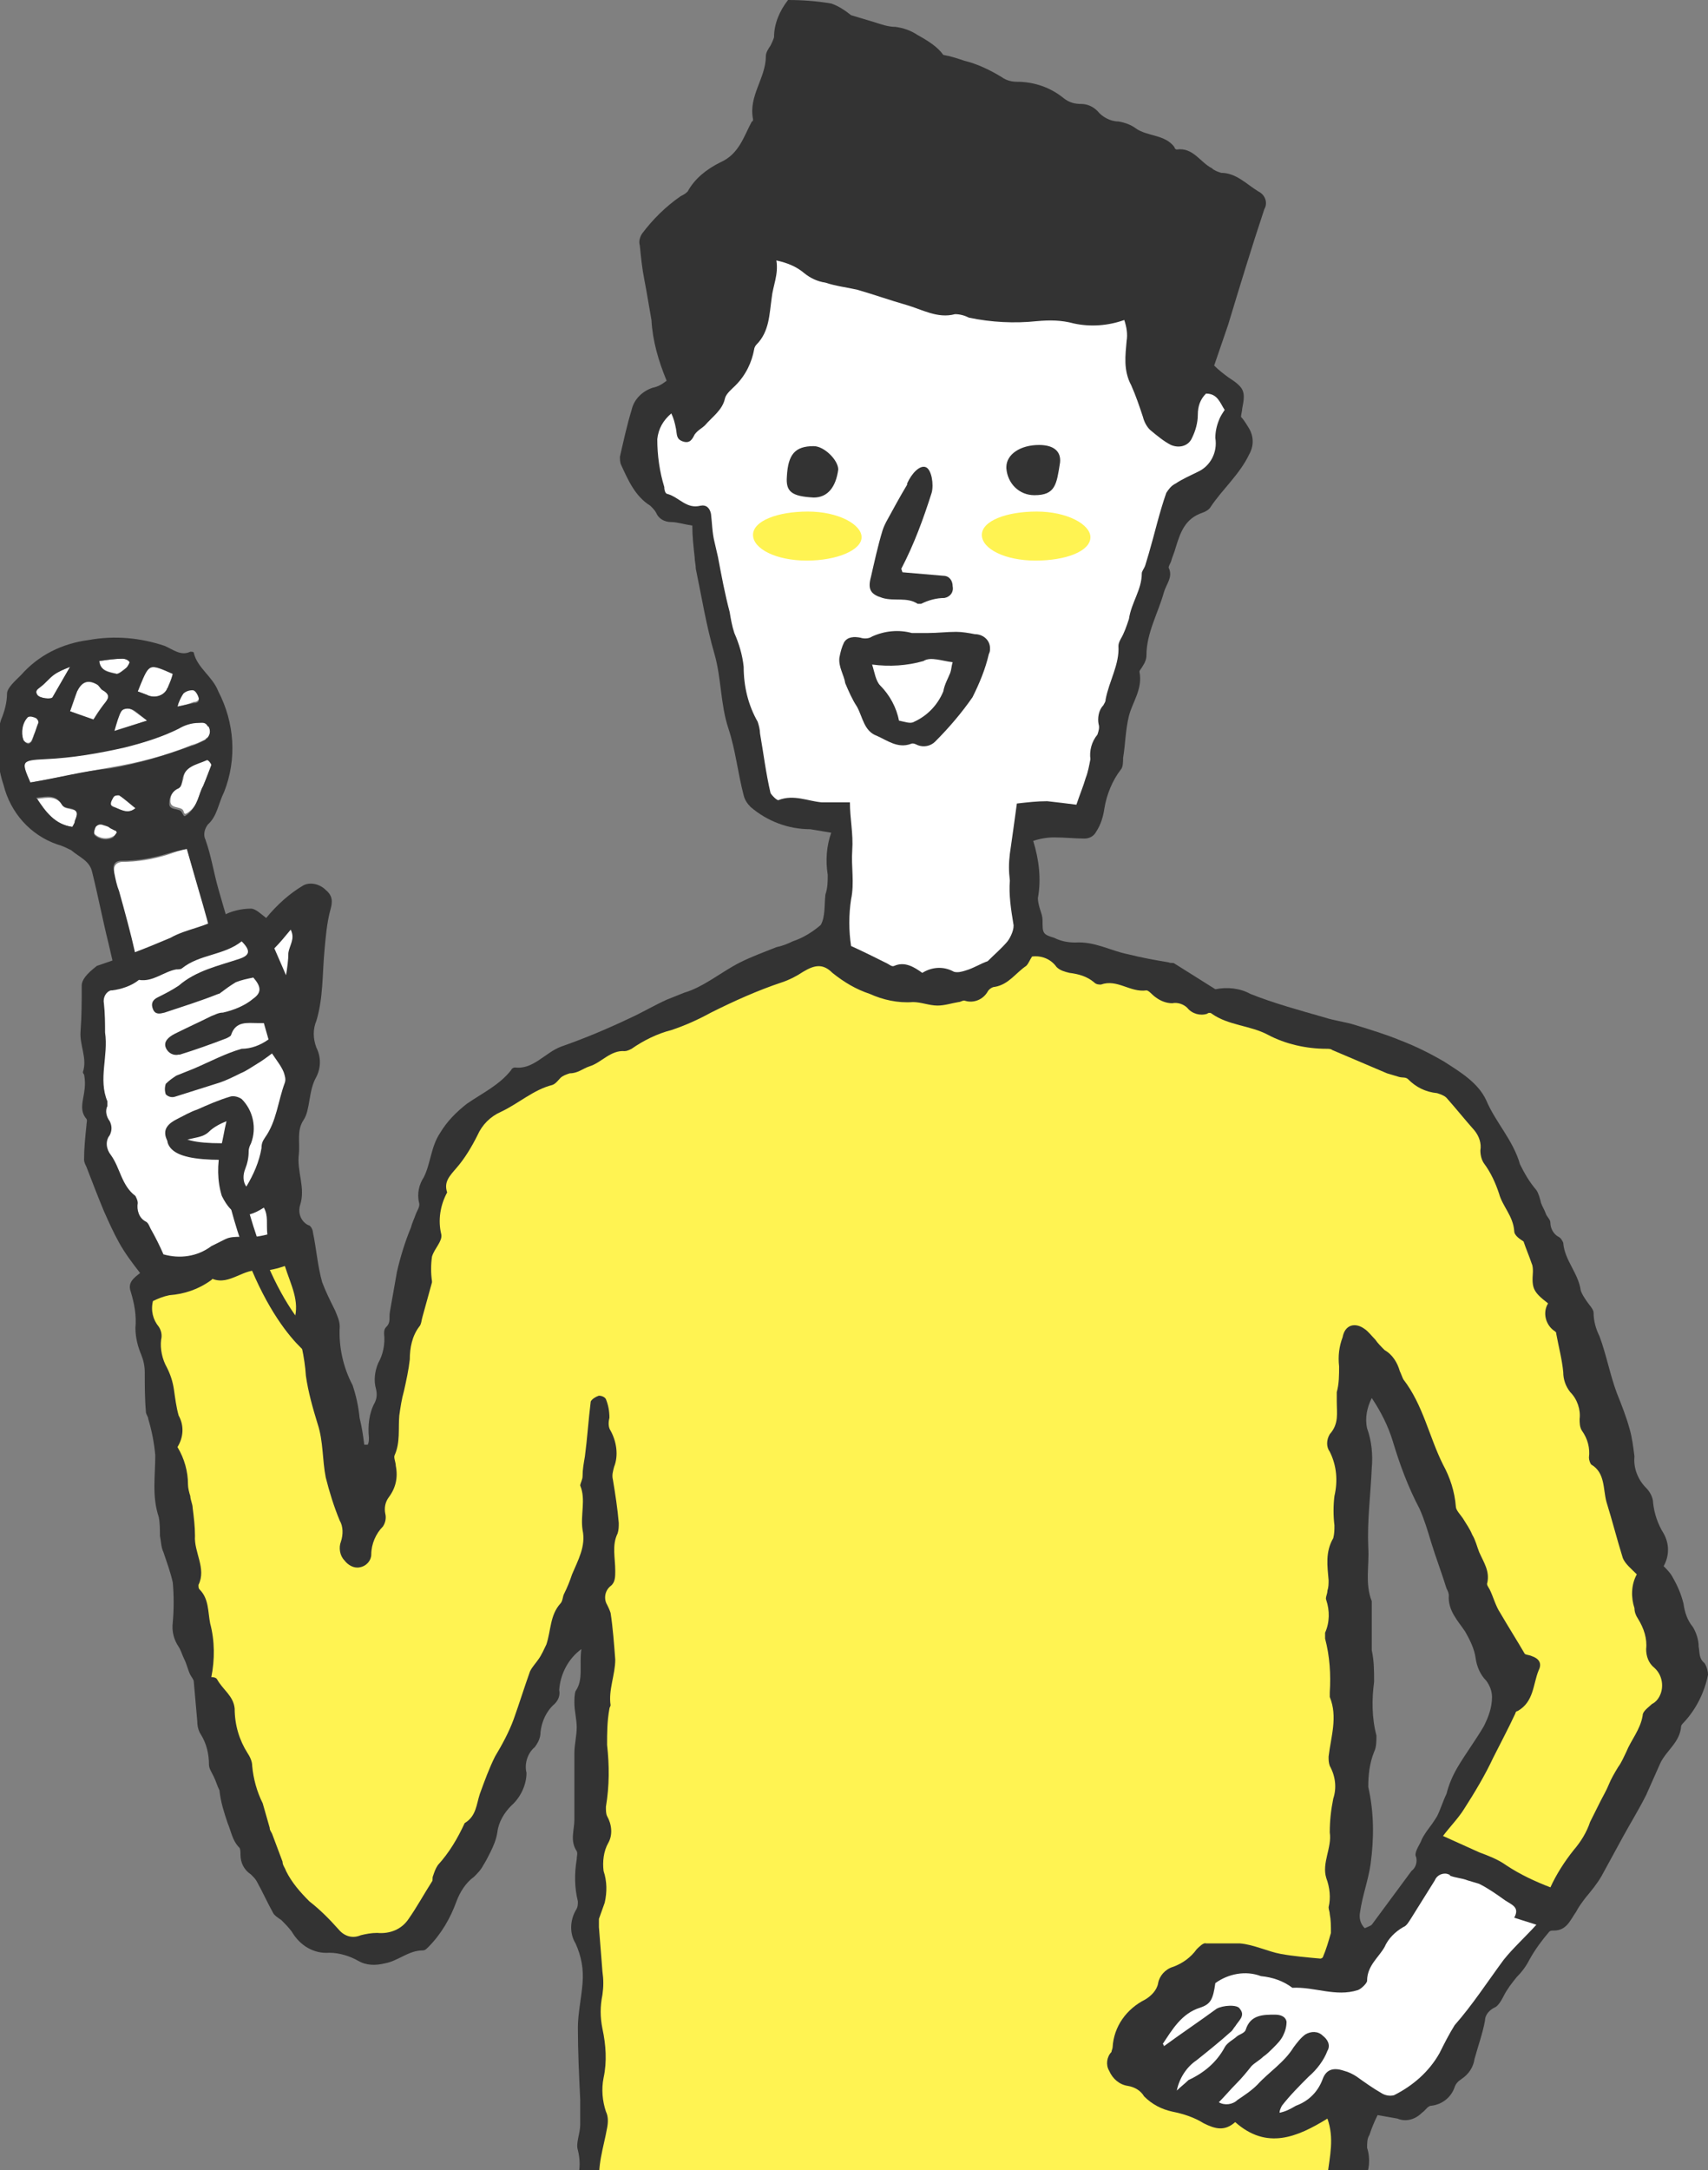 <svg version="1.1" id="圖層_1" xmlns="http://www.w3.org/2000/svg" xmlns:xlink="http://www.w3.org/1999/xlink" x="0" y="0" viewBox="0 0 146.3 185.8" xml:space="preserve"><rect x="0" y="0" width="146.3" height="185.8" fill="#808080" stroke="none"/><style>.st1{fill-rule:evenodd;clip-rule:evenodd;fill:#fff}.st4{fill:#333}.st5{fill:#fff352}.st6{fill:#fff}</style><g id="圖層_2_00000183937572928911373200000008563177867742791044_"><g id="情報"><defs><path id="SVGID_1_" d="M-4.4 0h150.7v186H-4.4z"/></defs><clipPath id="SVGID_00000080181573278244947660000015713571841530309009_"><use xlink:href="#SVGID_1_" overflow="visible"/></clipPath><g clip-path="url(#SVGID_00000080181573278244947660000015713571841530309009_)"><path class="st1" d="M2.6 67c-.8-1.9-.8-1.9 1.4-2.1 2.3-.1 4.6-.5 6.8-1 1.6-.3 3.1-.9 4.5-1.6.5-.3 1.1-.5 1.7-.5.4 0 .7-.1.9.3.2.4.1.9-.2 1.1 0 0-.1 0-.1.1-.4.2-.8.4-1.2.5-2.2.9-4.5 1.5-6.9 1.9-2.3.4-4.5.9-6.9 1.3zm14.8.3c-.4.7-.4 1.6-1.2 2.2-.4.3-.4.2-.5-.1-.2-.4-1.2-.1-1.1-.9 0-.5.3-.9.8-1.1.1 0 .2-.4.3-.7.1-1.2 1.2-1.4 2.1-1.7 0 0 .4.3.4.4-.3.6-.5 1.2-.8 1.9zM8 61.7l-2-.8c.2-.5.4-1.1.6-1.7.4-.8.9-1 1.7-.6.2.1.3.4.5.5.7.4.5.8.1 1.2-.4.5-.7.9-.9 1.4zm3.8-2.5l.2-.5c.7-1.9.7-1.9 2.8-1-.1.4-.3.8-.4 1.1-.2.7-.9 1-1.6.8-.1 0-.1 0-.2-.1l-.8-.3zM6.2 70.8c-1.5-.2-2.3-1.3-3-2.4.9-.1 1.6-.3 2.2.6.1.2.4.2.7.3.8.1.6.6.4 1.1-.1 0-.2.2-.3.4zM6 57.1l-1.5 2.6c-.1.2-1.1.1-1.3-.2s0-.5.2-.7.7-.7 1.1-1c.5-.3 1-.5 1.5-.7zm6.6 4.6l-2.9.9c.3-.7.4-1.2.6-1.7s.8-.3 1.2 0l1.1.8zm-4.1-5.1c.7-.1 1.4-.2 2-.2.2 0 .5.1.6.3.1.1-.1.4-.3.5s-.6.5-.8.5c-.6-.2-1.4-.2-1.5-1.1zM3 62.7c-.1.2-.2.5-.3.7s-.2.2-.3.2c-.2 0-.3-.1-.4-.3-.3-.7-.1-1.5.4-2 .1-.1.5 0 .7.1.1.1.2.2.2.4l-.3.9zm6.3 8.1c.1.1.3.2.5.2.1 0 .2.2.2.2 0 .2-.1.3-.3.4-.5.3-1.2.2-1.6-.2-.1-.1 0-.4.1-.7.1-.1.2-.2.4-.2.2.2.4.2.7.3zm2.3-1.6c-.7.6-1.3.1-2-.2-.4-.2-.1-.5 0-.8.1-.2.3-.2.5-.2l1.5 1.2zm3.6-8.7c.1-.4.3-.8.5-1.2.2-.2.5-.3.8-.3.2 0 .4.4.5.6.1.2 0 .5-.4.5-.5.2-.9.3-1.4.4z"/><defs><path id="SVGID_00000001640887361039052220000013440046924629882527_" d="M8.5 85.1S-2.6 72.5-2.6 71.9-.9 54.7-.9 54.7L15.7 52l7.8 9.9L21.2 81 8.5 85.1z"/></defs><clipPath id="SVGID_00000018947362902196623480000016513415117681524906_"><use xlink:href="#SVGID_00000001640887361039052220000013440046924629882527_" overflow="visible"/></clipPath><g clip-path="url(#SVGID_00000018947362902196623480000016513415117681524906_)"><path d="M19.2 67.8c-.5 1-.6 2.1-1.4 2.8-.3.4-.4.9-.2 1.3.5 1.4.7 2.8 1.1 4.2.5 1.8 1.1 3.6 1.5 5.4.5 1.8 1.1 3.5 1.8 5.2.8 1.8 1.4 3.6 1.7 5.5.1.4.3.8.5 1.2.5.7-.1 1.6.4 2.4.1.1-.2.5-.5.7-.8 1-1.9 1.6-3.1 1.7-.6 0-.7.3-.5 1 .7 2.5 1.8 5 3.2 7.2 1.6 2.4 3.6 4.4 6 6 1.1.7 2.2 1.3 3.3 1.9.5.3.8.9.9 1.5 0 .2-.2.5-.5.7-.3.3-.7.3-1 0-1.1-.8-2.2-1.5-3.4-2.1-1.1-.7-2.1-1.5-3.1-2.4-1.9-1.7-3.5-3.7-4.7-5.9-.7-1-1.2-2.2-1.5-3.3-.4-1.1-.7-2.2-.9-3.4 0-.3-.2-.6-.5-.7-1-.3-1.8-1-2.9-.9-.7.1-1.3-.3-1.5-1-.4-.8-.7-1.7-.8-2.5-.2-1.6-.6-3.1-1.3-4.5-1-2.9-1.8-5.9-2.5-9-.5-2-.9-4.1-1.4-6.1-.2-1-1.1-1.3-1.8-1.9-.4-.2-.8-.4-1.2-.5-2.3-.8-4-2.7-4.6-5.1-.5-1.5-.6-3-.4-4.6 0-.3.1-.7.2-1 .3-.7.5-1.5.5-2.2 0-.5.7-1.1 1.2-1.6 1.5-1.7 3.5-2.7 5.8-3 2.2-.4 4.4-.2 6.5.5.7.3 1.4.9 2.2.5.1 0 .3 0 .3.1.3 1.3 1.6 2 2.1 3.3 1.4 2.7 1.6 5.8.5 8.6zM16 72.7c-.5.1-1.1.2-1.7.4-1.3.4-2.6.6-3.9.6-.6 0-.8.4-.6 1s.2 1 .4 1.5c.6 1.8 1 3.6 1.4 5.4.5 2.4 1.2 4.9 2 7.2.5 1.2 1 2.5 1.3 3.7.2.9 1 1.7.6 2.7 0 .1.2.4.3.5.4.2 1 .3 1.4.6 1.2.6 2.6.7 3.9.2.5-.2 1-.6 1.3-1 .4-.4 0-.8-.1-1.2-.4-1.7-.9-3.4-1.5-5-1-2.3-1.7-4.7-2.3-7.2-.7-3.1-1.6-6.2-2.5-9.4zM2.6 67c2.4-.4 4.6-1 6.8-1.2 2.4-.4 4.7-1.1 6.9-1.9.4-.1.8-.3 1.2-.5.4-.2.6-.7.4-1.1 0 0 0-.1-.1-.1-.2-.4-.5-.3-.8-.3-.6 0-1.2.2-1.7.5-1.4.7-3 1.2-4.6 1.6-2.2.5-4.5.9-6.8 1-2.1.1-2.1.2-1.3 2zm14.8.3c.3-.7.5-1.3.7-1.8 0-.1-.3-.5-.4-.4-.9.4-1.9.5-2.1 1.7 0 .2-.1.6-.3.7-.5.2-.8.7-.8 1.2-.1.8.9.4 1.1.9.2.3.1.4.5.1.9-.8.9-1.7 1.3-2.4zM8 61.6c.3-.4.6-.9.9-1.3.4-.5.6-.8-.1-1.2-.2-.1-.3-.4-.5-.5-.8-.5-1.3-.2-1.7.6-.2.5-.4 1.1-.6 1.7l2 .7zm3.8-2.4l.8.3c.6.3 1.4.1 1.7-.5 0-.1.1-.1.1-.2.2-.4.3-.7.4-1.1-2-.9-2-.9-2.8 1l-.2.5zM6.2 70.8c.1-.2.2-.3.2-.5.2-.5.4-.9-.4-1.1-.2 0-.6-.1-.7-.3-.5-.9-1.3-.7-2.2-.6.8 1.2 1.6 2.3 3.1 2.5zM6 57.1c-.5.2-1 .4-1.4.7-.4.3-.7.7-1.1 1s-.5.4-.3.7 1.2.4 1.3.2L6 57.1zm6.6 4.6l-1-.8c-.4-.3-1-.3-1.2 0s-.4 1-.6 1.7l2.8-.9zm-4.1-5.1c.1.9.9 1 1.5 1.1.2 0 .6-.3.8-.5s.3-.5.3-.5c-.1-.2-.4-.3-.6-.3-.7 0-1.3.1-2 .2zM3 62.7c.1-.3.2-.6.3-.8 0-.2-.1-.3-.2-.4-.2-.1-.5-.2-.7-.1-.5.5-.6 1.3-.4 2 .1.1.2.2.4.3.1 0 .2-.1.3-.2s.2-.6.3-.8zm6.3 8.1c-.2-.1-.4-.2-.7-.2-.2 0-.3.1-.4.2-.1.2-.2.5-.1.7.4.4 1.1.5 1.6.2.1-.1.2-.3.3-.4 0-.1-.1-.2-.2-.2-.2-.1-.4-.2-.5-.3zm2.3-1.6c-.5-.4-.9-.8-1.4-1.1-.2 0-.4 0-.5.2-.1.2-.4.6 0 .8.5.1 1.2.7 1.9.1zm3.6-8.7c.5-.1.9-.2 1.4-.3.4 0 .5-.2.4-.5-.1-.3-.3-.6-.5-.6-.3 0-.6.1-.8.3-.2.3-.4.7-.5 1.1z" fill-rule="evenodd" clip-rule="evenodd" fill="#333"/><path class="st1" d="M16 72.7c.9 3.2 1.9 6.3 2.6 9.5.6 2.4 1.4 4.8 2.3 7.1.6 1.6 1.1 3.3 1.5 5 .1.4.5.8.1 1.2-.4.4-.8.8-1.4 1-1.3.5-2.7.4-3.9-.2-.4-.2-.9-.3-1.4-.6-.2-.1-.4-.4-.3-.5.4-1-.4-1.8-.6-2.7-.4-1.2-.8-2.5-1.3-3.6-.8-2.4-1.5-4.8-2-7.2-.4-1.8-.9-3.6-1.4-5.4-.2-.5-.3-1-.4-1.5s0-.9.6-1c1.3 0 2.6-.2 3.9-.6.6-.2 1.1-.4 1.7-.5z"/></g><path class="st4" d="M146 142.4c-.5-.4-.4-.9-.5-1.4 0-.6-.2-1.2-.5-1.7-.5-.6-.7-1.3-.8-2-.2-.8-.5-1.5-.9-2.2-.2-.4-.5-.7-.8-1 .5-.9.5-1.9 0-2.8-.5-.8-.8-1.7-.9-2.6 0-.5-.3-1-.6-1.3-.7-.7-1.1-1.7-1-2.7-.1-.8-.2-1.6-.4-2.3-.3-1.1-.7-2.1-1.1-3.1-.6-1.6-.9-3.3-1.5-4.9-.3-.6-.5-1.3-.5-2 0-.3-.4-.7-.6-1-.2-.3-.4-.6-.5-.9-.2-1.5-1.4-2.6-1.5-4.1-.1-.2-.2-.4-.4-.5-.4-.2-.7-.7-.7-1.2 0-.3-.3-.5-.4-.8s-.3-.6-.4-.9c-.1-.4-.2-.8-.4-1.1-.6-.7-1-1.4-1.4-2.2-.6-2.1-2.1-3.6-2.9-5.5-.7-1.5-2.2-2.4-3.6-3.3-1.2-.7-2.4-1.3-3.7-1.8-1.2-.5-2.5-.9-3.8-1.3-.9-.3-1.9-.4-2.8-.7-2.1-.6-4.3-1.2-6.3-2-.9-.5-2-.6-3-.4l-3.5-2.2c-.1-.1-.3 0-.5-.1-1.2-.2-2.3-.4-3.5-.7-1.5-.3-2.8-1.1-4.5-1-.6 0-1.2-.1-1.8-.4-1-.3-1-.4-1-1.5 0-.3-.1-.6-.2-.9-.1-.3-.2-.7-.2-1 .3-1.6.1-3.3-.4-4.9.6-.2 1.2-.3 1.8-.3.9 0 1.8.1 2.6.1.4 0 .8-.2 1-.6.4-.6.6-1.3.7-2 .2-1.2.7-2.4 1.4-3.3.2-.2.2-.7.2-1 .2-1.2.2-2.4.5-3.6s1.2-2.3.9-3.8c0-.1.2-.3.3-.5.2-.3.3-.6.3-.9 0-1.9 1-3.6 1.5-5.4.2-.7.8-1.3.4-2.1 0-.1.1-.3.2-.5.1-.4.3-.8.4-1.2.4-1.3.8-2.5 2.3-3 .3-.1.6-.3.7-.5 1-1.5 2.5-2.8 3.3-4.5.4-.7.4-1.5 0-2.2-.2-.3-.4-.7-.7-1 0-.2.1-.5.1-.7.3-1.5.2-1.8-1.2-2.7-.4-.3-.8-.6-1.2-1 .4-1.2.8-2.3 1.2-3.5 1-3.3 2-6.6 3.1-9.9.3-.5.1-1.2-.5-1.5-1-.6-1.9-1.6-3.2-1.6-.3-.1-.6-.2-.8-.4-1-.5-1.6-1.8-3-1.6-.1 0-.2-.1-.2-.2-.8-1.1-2.3-.9-3.3-1.6-.4-.3-.9-.5-1.5-.6-.7 0-1.4-.4-1.8-.9-.4-.4-.9-.6-1.4-.6-.5 0-1-.1-1.5-.5-1.1-.9-2.5-1.4-4-1.4-.4 0-.9-.1-1.3-.4-1-.6-2-1.1-3.2-1.4-.6-.2-1.2-.4-1.8-.5-.5-.7-1.3-1.2-2.2-1.7-.6-.4-1.2-.6-1.9-.7-.6 0-1.2-.2-1.8-.4-.7-.2-1.3-.4-2-.6-.5-.4-1.1-.8-1.7-1C70 .1 68.8 0 67.5 0c-.7.9-1.2 2-1.2 3.2-.1.3-.2.5-.3.7-.2.3-.4.6-.4.9 0 1.9-1.5 3.4-1.1 5.4 0 .1 0 .2-.1.2-.7 1.3-1.1 2.8-2.7 3.5-1.2.6-2.2 1.4-2.8 2.5-.2.2-.4.3-.6.4-1.3.9-2.4 2-3.3 3.2-.2.3-.3.7-.2 1 .1 1 .2 2 .4 3s.4 2.3.6 3.4c.1 1.8.6 3.5 1.3 5.2-.4.3-.7.5-1.2.6-.9.3-1.6 1-1.8 1.9-.4 1.3-.7 2.7-1 4 0 .2 0 .5.1.7.6 1.3 1.2 2.7 2.5 3.5.2.2.4.4.5.6.2.5.7.8 1.3.8.5 0 1.1.2 1.8.3 0 .9.1 1.8.2 2.7 0 .3.1.7.1 1 .5 2.4.9 4.9 1.6 7.3.6 2.1.5 4.3 1.2 6.4.6 1.8.8 3.8 1.3 5.7.1.4.3.7.6 1 1.4 1.2 3.2 1.9 5.1 1.9l1.8.3c-.4 1.1-.5 2.4-.3 3.6 0 .6 0 1.1-.2 1.7-.1.9 0 1.9-.4 2.6-.7.6-1.5 1.1-2.4 1.4-.4.2-.9.4-1.4.5-1 .4-2.1.8-3.1 1.3-1.6.8-3.1 2.1-4.8 2.6l-1.5.6c-1.1.5-2.1 1.1-3.2 1.6-1.9.9-3.8 1.7-5.8 2.4-1.4.5-2.4 2-4 1.8-.1 0-.3.1-.3.2-1 1.3-2.5 2-3.8 2.9-.9.7-1.7 1.5-2.3 2.5-.8 1.2-.8 2.6-1.4 3.8-.4.6-.6 1.4-.4 2.2.1.3-.2.7-.3 1s-.3.7-.4 1.1c-.5 1.2-.9 2.5-1.2 3.8-.2 1.1-.4 2.3-.6 3.4-.1.5.1.9-.3 1.3-.2.2-.2.4-.2.6.1.9-.1 1.8-.5 2.5-.3.7-.4 1.5-.2 2.2.1.4.1.8-.1 1.2-.5.9-.6 2-.5 3 0 .2 0 .4-.1.6h-.3c-.1-.8-.2-1.5-.4-2.3-.1-1-.3-1.9-.6-2.8-.8-1.5-1.2-3.3-1.1-5 0-.5-.2-.9-.4-1.4-.4-.8-.8-1.6-1.1-2.4-.4-1.4-.5-2.9-.8-4.3 0-.2-.2-.6-.4-.6-.6-.3-.9-1-.7-1.7.5-1.5-.3-2.9-.1-4.4.1-1-.2-2 .4-2.9s.4-2.5 1.1-3.7c.4-.8.4-1.7 0-2.5-.3-.8-.3-1.6 0-2.3.6-2 .5-4 .7-6.1.1-1.1.2-2.3.5-3.4.2-.7.2-1.2-.4-1.7-.5-.5-1.3-.7-1.9-.4-1.2.7-2.3 1.7-3.2 2.8-.4-.3-.9-.8-1.3-.8-.8 0-1.7.2-2.4.6-1.4 1-3.1 1.1-4.5 1.9-2.1.9-4.2 1.7-6.3 2.4-.9.7-1.3 1.2-1.3 1.7 0 1.3 0 2.6-.1 3.9-.1 1.2.6 2.3.2 3.5 0 .1.1.2.1.2.1.5.1 1 0 1.6-.1.7-.4 1.5.2 2.2.1.1 0 .4 0 .6-.1 1-.2 1.9-.2 2.9 0 .2.1.4.2.6.5 1.3 1 2.6 1.5 3.8.4.9.8 1.8 1.3 2.7.5.9 1.1 1.7 1.8 2.6-.5.4-1.1.8-.8 1.6.3 1 .5 2 .4 3.1 0 .8.2 1.6.5 2.3.2.5.3 1 .3 1.5 0 1.1 0 2.3.1 3.4 0 .2.2.4.2.6.3 1 .5 2 .6 3.1 0 1.8-.3 3.5.3 5.3.1.5.1 1.1.1 1.6.1.5.1 1 .3 1.4.3.9.6 1.7.8 2.6.1 1.1.1 2.3 0 3.4-.1.8.1 1.5.5 2.1.2.3.3.7.5 1.1.2.4.3.9.5 1.3.1.2.3.4.3.6.1 1.1.2 2.3.3 3.4 0 .4.1.8.3 1.1.5.8.7 1.7.7 2.6 0 .3.2.6.4 1s.3.8.5 1.2c.1 1 .4 1.9.7 2.8.3.7.4 1.5 1 2.1.1.1.1.4.1.6 0 .7.3 1.3.9 1.7.2.2.4.4.5.6.5.9.9 1.8 1.4 2.7.1.2.4.4.7.6.3.3.6.6.9 1 .7 1.2 1.9 1.9 3.2 1.8.9 0 1.8.3 2.5.7.7.4 1.5.4 2.3.2 1.1-.2 2-1.1 3.2-1.1.2 0 .3-.1.5-.3 1.1-1.1 1.9-2.5 2.4-3.9.3-.8.8-1.6 1.5-2.1.3-.3.6-.6.8-1 .2-.3.4-.7.6-1.1.3-.6.5-1.1.6-1.7.1-.9.6-1.7 1.2-2.3.8-.7 1.3-1.8 1.3-2.8-.2-.8.1-1.7.7-2.2.3-.4.5-.8.5-1.3.1-.9.5-1.8 1.2-2.4.3-.3.5-.7.4-1.2.1-1.4.8-2.7 1.9-3.5-.2 1.4.2 2.6-.5 3.6-.1.3-.1.7-.1 1 0 .7.2 1.4.2 2.1s-.2 1.5-.2 2.2v5.7c0 .9-.4 1.8.2 2.7.1.2 0 .4 0 .7-.2 1.2-.2 2.4.1 3.6 0 .3 0 .5-.2.8-.5.9-.5 2 0 2.8.5 1.1.7 2.2.6 3.4-.1 1.3-.4 2.6-.4 3.8 0 2.1.1 4.1.2 6.2v2.1c0 .8-.4 1.6-.2 2.2.2.8.2 1.6 0 2.3-.1.8-.1 1.5 0 2.3.1 1.1.7 1.5 1.8 1.4h.2c1.3.6 2.4 1 3.3 1.6 1.7 1 3.7 1.4 5.6 1 .3-.1.6 0 .9.1.7.5 1.5.7 2.3.5h1c2.1.4 4.2.9 6.3 1.3 1.9.3 3.8.4 5.6.5 1.7.2 3.3.4 5 .5 1.1 0 2.2.6 3.4.2.8-.2 1.6-.3 2.4-.2.5-.1 1.1 0 1.6.1.6.3 1.4.4 2.1.1.8-.2 1.5-.5 2.2.1.1.1.3.1.4.1.9-.1 1.8-.1 2.8-.3 1.4-.2 2.6-1.1 4.1-.6.2.1.3-.1.5-.1.8-.3 1.6-.6 2.3-1l3.3-1.5c.7-.3 1.5-.3 2-.7 1-.9 2.4-1.1 3.4-2 .9-.6 1.8-1.1 2.8-1.4 1.9-.6 2.9-2.6 2.3-4.5 0-.4 0-.8.2-1.1.2-.6.4-1.1.7-1.7.6.1 1.1.2 1.7.3.7.3 1.5.1 2.1-.5.3-.2.5-.6.8-.6.9-.1 1.7-.7 2-1.6.1-.3.3-.5.6-.7.6-.4 1-1 1.1-1.7.3-1.1.7-2.2.9-3.3 0-.5.4-.9.8-1.1.3-.1.6-.6.8-1 .3-.6.7-1.1 1.1-1.6.4-.4.8-.9 1.1-1.5.5-.9 1.1-1.7 1.7-2.4.1-.1.2-.1.4-.1 1.1 0 1.4-.9 1.9-1.6.2-.4.5-.8.8-1.2.5-.6 1-1.2 1.4-1.9l1.8-3.3c.6-1.1 1.4-2.4 2-3.6l1.2-2.7c.5-1.1 1.7-1.8 1.8-3.2 0-.1.2-.3.3-.4 1-1.1 1.7-2.5 2-4 0-.3-.1-.7-.3-1zm-18.9 5.4c-.7 1.2-1.6 2.4-2.3 3.6-.4.7-.7 1.4-.9 2.2-.3.6-.5 1.3-.8 1.9-.3.5-.6.9-.9 1.3-.2.3-.4.6-.5.9-.2.4-.6 1-.4 1.3.1.4 0 .9-.4 1.2-1.1 1.5-2.3 3.1-3.4 4.6-.1.1-.4.2-.6.3-.4-.4-.5-.9-.4-1.4.2-1.4.7-2.7.9-4.1.3-2.2.3-4.4-.2-6.6 0-1 .1-2 .5-3 .2-.4.2-.9.2-1.4-.4-1.5-.4-3.1-.2-4.6 0-.9 0-1.8-.2-2.7v-4.2c-.6-1.5-.2-3.1-.3-4.6-.1-2.3.2-4.5.3-6.8.1-1.1 0-2.3-.4-3.4-.2-.9 0-1.8.4-2.6.8 1.2 1.4 2.4 1.8 3.7.6 2 1.3 3.9 2.3 5.8.4.9.7 1.9 1 2.9.4 1.3.9 2.6 1.3 3.9.1.2.2.4.2.6-.1 1.3.8 2.2 1.4 3.1.4.7.8 1.5.9 2.3.1.7.4 1.4.9 1.9.3.4.5.9.5 1.4 0 .9-.3 1.7-.7 2.5z"/><path class="st5" d="M51.8 162.9c.2-.9.2-1.8-.1-2.7-.1-.8 0-1.7.4-2.4s.3-1.6-.1-2.3c-.1-.2-.1-.5-.1-.8.3-1.8.3-3.5.1-5.3 0-1 0-2 .2-3.1 0-.1.1-.2.1-.3-.2-1.3.4-2.6.4-3.9-.1-1.3-.2-2.7-.4-4-.1-.3-.2-.5-.3-.7-.3-.5-.2-1.2.3-1.6.4-.3.4-.8.4-1.3 0-1.1-.3-2.2.2-3.2.1-.3.1-.6.1-.9-.1-1.2-.3-2.5-.5-3.7-.1-.4 0-.7.1-1.1.4-1 .2-2.2-.3-3.1-.2-.3-.2-.7-.1-1.1 0-.6-.1-1.1-.3-1.6-.1-.2-.4-.3-.6-.3-.3.1-.6.3-.7.5-.2 1.6-.3 3.2-.5 4.7-.1.6-.2 1.1-.2 1.7 0 .3-.2.6-.2.8.5 1.2 0 2.5.2 3.8.3 1.4-.4 2.6-.9 3.8-.2.6-.4 1.1-.7 1.7-.1.2-.1.6-.3.8-.9 1-.8 2.3-1.2 3.5-.2.4-.4.9-.7 1.3-.2.3-.5.6-.7 1-.5 1.4-.9 2.7-1.4 4.1-.4 1.1-1 2.2-1.6 3.2-.5 1-.9 2.1-1.3 3.2-.3.9-.3 1.9-1.3 2.5-.6 1.3-1.3 2.5-2.3 3.6-.2.3-.3.6-.4.9-.1.2 0 .4-.1.5-.7 1.1-1.3 2.2-2 3.2-.6.9-1.6 1.3-2.7 1.2-.5 0-1 .1-1.4.2-.7.3-1.4.1-1.9-.5-.8-.9-1.6-1.7-2.5-2.4-.8-.8-1.5-1.6-2-2.6-.1-.3-.3-.5-.3-.8l-.9-2.4c-.1-.2-.2-.3-.2-.5l-.6-2.1c-.5-1-.8-2.1-.9-3.2 0-.4-.2-.8-.4-1.1-.7-1.1-1.1-2.4-1.1-3.8-.1-1.1-1-1.6-1.5-2.5-.1-.2-.4-.2-.5-.2.3-1.5.3-3.1-.1-4.6-.2-1-.1-2.1-.9-2.9-.1-.1-.1-.2-.1-.4.7-1.4-.4-2.8-.3-4.2 0-.8-.1-1.6-.2-2.4 0-.3-.2-.7-.2-1-.1-.3-.2-.7-.2-1 0-1.1-.3-2.2-.9-3.2.5-.8.6-1.8.1-2.7-.2-.7-.3-1.5-.4-2.2-.1-.7-.3-1.3-.6-1.9-.4-.7-.6-1.6-.5-2.4.1-.4 0-.8-.2-1.1-.5-.6-.7-1.4-.5-2.2.4-.2.9-.4 1.4-.5 1.3-.1 2.5-.5 3.6-1.3l.1-.1c1.5.6 2.7-1 4.2-.7.7 0 1.4-.2 2-.4.5 1.6 1.3 3 .8 4.6.5 1.5.9 3.2 1 4.8.2 1.4.6 2.8 1 4.1.5 1.5.4 3.1.7 4.6.3 1.2.7 2.5 1.2 3.7.3.5.3 1.2.1 1.8-.2.5-.1 1.2.3 1.6.3.4.8.7 1.3.6.6-.1 1-.6 1-1.1 0-.9.4-1.8 1-2.4.2-.3.3-.7.2-1.1-.1-.5 0-1 .3-1.4.6-.8.8-1.7.6-2.7 0-.3-.2-.7-.1-.9.5-1.1.3-2.3.4-3.4.1-.7.2-1.4.4-2.1.2-.9.4-1.8.5-2.7 0-1 .2-2 .8-2.8.2-.2.2-.6.3-.9l.8-2.9v-.1c-.1-.7-.1-1.4 0-2.1.2-.7.9-1.3.8-1.9-.3-1.2-.1-2.5.5-3.6-.3-.9.2-1.4.8-2.1.7-.8 1.3-1.8 1.8-2.8.4-.9 1.1-1.6 2-2 1.5-.7 2.8-1.9 4.4-2.3.3-.1.5-.4.7-.6.2-.2.5-.3.8-.4.7 0 1.1-.4 1.7-.6 1-.3 1.8-1.4 3-1.3.2 0 .4-.1.6-.2 1-.7 2.2-1.3 3.4-1.6 1.2-.4 2.3-.9 3.4-1.5 2-1 4-1.9 6.1-2.6.6-.2 1.2-.5 1.8-.9 1-.6 1.7-.7 2.5.1 1 .8 2 1.4 3.2 1.8 1.1.5 2.4.8 3.7.7.7 0 1.4.3 2.1.3.6 0 1.2-.2 1.8-.3.2 0 .4-.2.6-.1.7.2 1.5-.1 1.9-.8.1-.2.4-.4.6-.4 1.2-.2 1.8-1.2 2.7-1.8.2-.2.3-.5.5-.8.8-.1 1.6.2 2.1.9.3.3.7.4 1.1.5.8.1 1.5.3 2.1.8.2.2.4.2.6.2 1.4-.5 2.5.7 3.9.5.2 0 .5.4.8.6.4.3.9.5 1.4.5.5-.1 1 .1 1.3.4.4.5 1.1.7 1.7.5.1-.1.3-.1.4 0 1.4 1 3.3 1 4.8 1.8s3.3 1.2 5 1.2c.2 0 .4 0 .5.1l4.7 2c.3.1.7.2 1 .3s.6 0 .8.2c.7.7 1.5 1.1 2.5 1.2.3.1.6.2.8.4.8.9 1.6 1.9 2.4 2.8.4.5.6 1.1.5 1.7 0 .4.1.8.3 1.1.6.8 1 1.7 1.3 2.6.3 1.1 1.2 1.9 1.3 3.2 0 .4.5.7.8.9.2.6.5 1.3.7 1.9.1.2.1.5.1.7-.1 1.4 0 1.7 1.3 2.7-.5.8-.2 1.9.6 2.4.1.1.1.1.1.2.2 1.1.5 2.2.6 3.3 0 .6.2 1.2.6 1.7.6.6.9 1.5.8 2.3 0 .3 0 .7.2 1 .5.7.7 1.5.6 2.3 0 .2.1.5.2.6 1.2.7 1 2.1 1.3 3.2.5 1.6.9 3.2 1.4 4.8.2.5.7.9 1.2 1.4-.5.9-.5 2-.2 2.9 0 .3.1.6.3.9.5.8.8 1.7.7 2.6 0 .6.2 1.2.7 1.6.8.7.9 2 .2 2.8-.1.1-.2.2-.4.3-.3.3-.8.6-.8 1-.2 1.2-1 2.1-1.4 3.1-.2.4-.4.9-.7 1.3-.3.5-.6 1-.8 1.5s-.5 1-.7 1.4l-.9 1.8c-.3.9-.8 1.7-1.4 2.4-.8 1-1.5 2.1-2 3.2-1.3-.5-2.6-1.1-3.8-1.9-.7-.5-1.5-.8-2.3-1.1l-3.1-1.4c.6-.8 1.3-1.5 1.8-2.3.9-1.4 1.8-2.9 2.5-4.4.6-1.2 1.3-2.5 1.9-3.8 0-.1.1-.2.2-.2 1.4-.8 1.3-2.3 1.8-3.5.3-.6 0-1-.6-1.2-.2-.1-.5-.1-.6-.2-.7-1.2-1.4-2.3-2.1-3.5-.4-.6-.6-1.4-.9-2-.1-.2-.3-.4-.2-.6.2-1-.3-1.7-.7-2.6-.2-.5-.3-1-.6-1.5-.2-.5-.5-.9-.8-1.4-.2-.3-.6-.7-.6-1-.1-1.3-.5-2.5-1.1-3.6-1.2-2.4-1.7-5.1-3.4-7.3-.1-.2-.2-.5-.3-.7-.2-.7-.6-1.4-1.3-1.8-.3-.3-.6-.6-.8-.9-.3-.3-.6-.7-.9-.9-.8-.6-1.7-.4-1.9.7-.3.8-.4 1.6-.3 2.5 0 .7 0 1.5-.2 2.2v.8c0 1 .2 1.9-.6 2.8-.3.5-.3 1.1 0 1.5.6 1.2.7 2.5.4 3.8-.1.8-.1 1.7 0 2.5 0 .4 0 .7-.1 1.1-.7 1.2-.5 2.4-.4 3.6 0 .3 0 .6-.1.9 0 .3-.2.6-.1.8.3.9.3 1.9-.1 2.8v.5c.4 1.5.5 3.1.4 4.6v.4c.7 1.7.1 3.4-.1 5.1 0 .3 0 .5.1.8.5.9.6 1.9.3 2.8-.2 1-.3 1.9-.3 2.9.2 1.3-.7 2.6-.3 3.9.3.8.4 1.7.2 2.5 0 .2.1.4.1.6.1.5.1 1 .1 1.6-.2.7-.4 1.4-.7 2.1 0 0-.1.1-.2.1-1.1-.1-2.3-.2-3.4-.4s-2.3-.8-3.5-.9h-2.9c-.2-.1-.6.3-.8.5-.5.7-1.2 1.2-2 1.5-.7.2-1.2.8-1.3 1.4-.1.6-.6 1.1-1.1 1.4-1.6.8-2.7 2.3-2.8 4.1 0 .1-.1.3-.1.4-.4.4-.5 1.1-.2 1.6.3.7.9 1.2 1.6 1.3.6.1 1.1.4 1.4.9.7.7 1.5 1.1 2.4 1.3 1 .2 1.9.5 2.7 1 1 .5 1.8.7 2.7-.1 2.7 2.4 5.3 1.3 7.9-.3.6 1.7.2 3.2 0 4.9-1 .2-1.9.5-2.9.9-.8.4-1.5.9-2.2 1.5-.3.3-.7.5-1.2.5-.9 0-1.8.4-2.4 1-.3.2-.6.4-.9.5-.7.2-1.4.4-2 .5-1.2.4-2.4.8-3.5 1.5-1.1.4-2.2.6-3.3.5-1.2-.1-2.5.1-3.7.5-.4.1-.9.1-1.3.1-.9-.1-1.8-.2-2.6-.2-.3 0-.6.2-.9.4-.8-.6-1.8-.9-2.8-.8-1.6 0-3.3-.2-4.9-.3-.9-.1-1.8 0-2.6-.1-.8-.2-1.6-.3-2.5-.3-1.5 0-3-.2-4.4-.5-1.1-.1-2.3-.3-3.4-.6-.8-.4-1.7-.3-2.3.4-.7-.3-1.3-.6-1.9-.9-.3-.1-.6-.2-.9-.1-.6.2-1.3.2-1.8-.1-1-.5-2.2-.4-3.2-.9-1-.3-2-.6-3-.6-1.7-.4-1.5-.3-1.7-1.9-.3-1.8.3-3.4.6-5.1.1-.5.1-1-.1-1.4-.3-.9-.4-1.9-.2-2.9.3-1.4.2-2.8-.1-4.2-.2-1-.2-1.9 0-2.9.1-.7.1-1.3 0-2-.1-1.3-.2-2.6-.3-3.8v-.7l.5-1.4z"/><path class="st6" d="M72.8 68.7h-2.4c-1.2-.1-2.4-.7-3.7-.2-.1.1-.6-.4-.7-.6-.4-1.7-.6-3.4-.9-5.1 0-.3-.1-.7-.2-1-.8-1.4-1.2-3-1.2-4.7-.1-1-.4-2-.8-2.9-.2-.6-.3-1.2-.4-1.8-.4-1.5-.7-3.1-1-4.7-.1-.4-.2-.9-.3-1.3-.2-.8-.2-1.6-.3-2.4-.1-.5-.4-.8-.9-.7-1.2.3-1.8-.7-2.8-1-.2 0-.3-.3-.3-.6-.4-1.3-.6-2.7-.6-4.1.1-.9.5-1.6 1.2-2.2.2.4.3.8.4 1.3.1.5 0 .9.6 1.1s.8-.2 1-.6c.3-.4.6-.5.9-.8.6-.7 1.5-1.3 1.7-2.3.1-.4.6-.8.9-1.1.9-.9 1.4-2 1.6-3.1 0-.1.1-.3.2-.4 1.1-1.1 1.1-2.6 1.3-4 .1-1 .6-2 .4-3.2.9.2 1.7.5 2.4 1.1.5.4 1.1.7 1.8.8.9.3 1.8.4 2.7.6 1.4.4 2.8.9 4.2 1.3s2.7 1.2 4.2.8c.4 0 .8.1 1.2.3 1.9.4 3.9.5 5.8.3 1.1-.1 2.1-.1 3.2.2 1.4.3 2.9.2 4.3-.3.2.6.3 1.2.2 1.8-.1 1.2-.3 2.5.4 3.8.4.9.7 1.8 1 2.7.1.4.3.8.6 1.1.6.5 1.2 1 1.8 1.3.7.3 1.5.1 1.8-.6.3-.6.5-1.3.5-2s.2-1.3.7-1.8c1 0 1.2.8 1.6 1.4-.2.3-.4.6-.5.9-.2.5-.3 1-.3 1.5.2 1.2-.4 2.4-1.5 2.9-.6.3-1.3.6-1.9 1-.4.2-.6.5-.8.8-.6 1.7-1 3.5-1.5 5.2-.1.3-.2.7-.3 1s-.3.5-.3.7c0 1.4-.9 2.5-1.1 3.9-.2.6-.4 1.2-.7 1.7-.1.2-.2.4-.2.6.1 1.6-.8 3-1.1 4.6 0 .2-.1.3-.2.5-.4.4-.5 1.1-.4 1.6.1.3 0 .6-.1.9-.5.6-.7 1.4-.6 2.1-.1.5-.2 1.1-.4 1.6-.2.7-.5 1.4-.8 2.3-.8-.1-1.6-.2-2.5-.3-.9 0-1.7.1-2.6.2-.2 1.5-.4 2.9-.6 4.3-.1.8-.1 1.5 0 2.3-.1 1.2.1 2.5.3 3.7.1.4-.2 1.1-.5 1.5-.5.6-1.1 1.1-1.7 1.7-.6.2-1.2.6-1.9.8-.3.1-.7.2-1 .1-.9-.5-1.9-.4-2.7.1-.7-.5-1.5-1-2.4-.6-.2.1-.4-.1-.6-.2-1-.5-2-1-3.1-1.5-.2-1.3-.2-2.7 0-4 .3-1.4 0-2.8.1-4.2s-.2-2.7-.2-4.1z"/><path class="st4" d="M90.3 25.9c-.4-.3-.7-.5-1.1-.7-.3-.2-.8-.4-1.1-.3-.7.1-1.4.1-2.1-.1-1-.1-2.1-.2-3.2-.3-1.4 0-2.8-.2-4.2-.6-2.4-.8-4.9-1.4-7.4-2-.3-.1-.6-.2-.8-.4-.2-.1-.5-.4-.7-.4-.8 0-1.5-.2-2.1-.7-1-.6-2.3-.3-2.9.7-.2.4-.3.8-.3 1.2v1.1c-.1 1-.4 2-.9 2.9-.6 1.4-1.4 2.7-2.3 4-.3.5-.6.9-.8 1.4-.2.5-.3.8-.5 1.2-.1.2-.2.4-.5.9-.2-.7-.3-1-.3-1.4-.1-1-.2-2.1-.4-3.1-.1-.7-.3-1.4-.5-2.1-.3-.7-.4-1.5-.3-2.3 0-.5 0-1.1-.2-1.5-.7-1.3-.2-2.8 1.1-3.5h.1c.6-.3 1.1-.8 1.3-1.5.1-.4.5-.7.9-.9.7-.3 1.3-.8 1.8-1.4.3-.4.8-.7 1.3-.9.8-.2 1.4-.9 1.6-1.8.3-.7.4-1.5.4-2.3 0-.6.6-1.3.8-2 .1-.5.2-1.1.3-1.7.1-.4.1-.8.2-1.2.1-.6.2-1.2.4-1.8.2-.6.6-1.2.9-1.9.2.1.4.1.5.2.5.6 1.3.8 2.1.6.5-.1 1.1.1 1.4.5.2.3.5.4.8.5 1.7.1 3 1 4.5 1.5.3.1.5.1.8.1.8-.1 1.6.3 2 1 .4.5 1 .8 1.7.9 1.3.2 2.4 1 3.6 1.4.2.1.4.3.6.2.9-.1 1.8.3 2.4.9 1.2.9 2.6 1 3.9 1.7.8.3 1.7.5 2.5.6.2.1.6.1.7.3.7 1.2 2 1.2 3.2 1.5.5.1.9.4 1.2.7.3.4.6.6 1 .8 1.2.6 2.5 1.1 3.7 1.7.3.1.5.3 1 .5-.2.5-.4 1-.7 1.6-.4.7-.7 1.5-1 2.3-.3 1.4-.8 2.8-1.5 4.1-.1.3-.2.6-.2.9-.2 2-1 3.7-1.5 5.6-.2.8-.3 1.5-.5 2.4-1.3-.4-1.3-1.5-1.7-2.4s-.3-1.9-.7-2.8c-.4-1.1-.5-2.2-.3-3.4.1-1-.2-1.5-1.3-1.4-1.4.2-2.8.1-4.2-.2-1.2-.1-1.8.4-2.5 1.1z"/><path class="st6" d="M100.8 179c.2-1 .8-2 1.7-2.6 1-.8 2-1.6 3-2.5.1-.1.2-.3.3-.4.3-.5.9-.9.4-1.5-.2-.4-1.5-.3-2 0-1.5 1.1-3 2.1-4.5 3.2 0-.1-.1-.2-.1-.2.8-1.2 1.6-2.6 3.2-3.1.9-.3 1.1-.7 1.3-2.1 1.1-.8 2.6-1.1 3.9-.6 1 .1 1.9.4 2.7 1 1.9-.1 3.7.8 5.6.2.3-.1.8-.6.8-.8 0-1.3 1-2 1.5-2.9.3-.7.9-1.3 1.6-1.7.3-.1.5-.5.7-.8.7-1.1 1.3-2.1 2-3.2.2-.5.8-.7 1.2-.5 0 0 .1 0 .1.1.5.2 1 .2 1.5.4.3.1.7.2 1 .3.8.4 1.5.9 2.2 1.4.6.4 1.3.6.8 1.5l1.9.6c-1 1.1-2 2-2.8 3-1.4 1.9-2.7 3.9-4.2 5.6-.5.8-.9 1.6-1.3 2.4-.9 1.6-2.3 2.8-3.9 3.6-.4.1-.8 0-1.1-.2-.7-.4-1.4-.9-2.1-1.4-.3-.2-.7-.4-1.1-.5-.9-.3-1.5-.1-1.8.7-.4 1.1-1.2 1.9-2.3 2.3-.5.3-.9.5-1.4.6 0-.2.1-.4.2-.6.7-.9 1.5-1.7 2.3-2.5.7-.6 1.3-1.4 1.6-2.2.3-.5 0-1-.4-1.3-.4-.4-1-.4-1.5-.1-.4.3-.7.7-1 1.1-.8 1.3-2.1 2.1-3.1 3.2-.5.5-1.1.9-1.7 1.3-.4.4-1.1.5-1.6.2.5-.5 1-1.1 1.5-1.6s.9-1 1.3-1.5c.3-.3.7-.5 1-.8.3-.2.6-.5.9-.8.3-.3.6-.6.8-1 .2-.4.3-.8.3-1.2-.1-.5-.6-.6-1-.6-1 0-2.1 0-2.5 1.3-.1.3-.6.4-.8.6s-.8.5-1 .9c-.7 1.3-1.8 2.2-3.1 2.8-.3.3-.7.6-1 .9zM22.6 87.6L23 89c-.7.5-1.5.8-2.3.8-1.4.4-2.7 1.1-4.1 1.7l-1.5.6c-.3.2-.6.4-.9.7-.1.3-.1.6 0 .9.2.2.5.3.8.2 1.3-.4 2.5-.8 3.8-1.2.6-.2 1.2-.5 1.8-.8.5-.2.9-.5 1.4-.8.5-.3.9-.6 1.3-.9.4.6.8 1.1 1 1.6.1.3.2.6.1.9-.6 1.6-.7 3.3-1.7 4.7-.2.3-.3.5-.3.9-.2 1.2-.7 2.3-1.3 3.3-.3-.4-.3-1-.1-1.5.2-.5.3-1 .3-1.5 0-.3.1-.5.2-.7.5-1.3.2-2.8-.8-3.8-.3-.2-.7-.3-1-.2-1 .3-1.9.7-2.8 1.1-.6.2-1.1.5-1.7.8-.4.2-.7.4-.9.7-.2.3-.2.7 0 1.1.2.3.9.5 1 .4.7-.7 1.9-.4 2.6-1.1.4-.4 1-.7 1.5-.9-.2.8-.3 1.6-.5 2.3-.3 1.4-.3 2.8.1 4.1.9 1.8 1.9 2.1 3.6 1 .4.7.2 1.4.3 2.3-.8.2-1.6.3-2.3.2-.4 0-.9 0-1.3.2l-1.2.6c-1.2.9-2.7 1.1-4.1.7-.3-.7-.7-1.5-1.1-2.2-.1-.2-.2-.5-.4-.6-.6-.3-.8-1-.7-1.6 0-.2-.1-.4-.2-.6-1.2-.9-1.3-2.4-2.1-3.5-.4-.5-.5-1.2-.1-1.7.2-.4.2-.8 0-1.2-.3-.4-.4-.9-.2-1.3v-.4c-.8-1.9.1-3.9-.2-5.9 0-.7 0-1.6-.1-2.5-.1-.5.2-1 .6-1.1h.1c.8-.1 1.7-.4 2.3-.9 1.2.2 2.1-.7 3.2-.9.2 0 .4 0 .5-.1 1.5-1.2 3.6-1.1 5.1-2.3.8.8.7 1.2-.2 1.5-1.8.6-3.7 1-5.2 2.3-.6.4-1.2.7-1.8 1-.4.2-.6.5-.4 1s.6.4 1 .3c1.5-.5 3.1-1 4.6-1.6.1 0 .2-.1.2-.1.4-.3.8-.6 1.3-.9.5-.2 1-.3 1.5-.4.7.8.7 1.3 0 1.8-.7.6-1.7 1-2.6 1.2-.4 0-.7.2-1 .3-1 .5-2.1 1-3.1 1.5-.6.3-1 .7-.8 1.2.2.5.7.7 1.1.6h.1c1.3-.4 2.7-.9 4-1.4.2-.1.4-.2.4-.3.4-1.2 1.4-1 2.3-1h.5zm2.3-8c.4.8-.1 1.3-.2 2 0 .6-.1 1.3-.2 1.9l-1-2.3c.5-.5.9-1 1.4-1.6z"/><path class="st4" d="M71.9 56.3c.1-.5.2-.9.4-1.3.3-.5.9-.5 1.4-.4.3.1.7.1 1-.1 1.1-.5 2.3-.6 3.4-.3h1.4c.8 0 1.6-.1 2.4-.1.5 0 1.1.1 1.6.2.7 0 1.3.5 1.3 1.2 0 .2 0 .3-.1.5-.3 1.3-.8 2.5-1.4 3.7-.9 1.3-2 2.6-3.2 3.8-.4.4-1 .5-1.5.3-.2-.1-.4-.2-.6-.1-1.1.4-2-.3-2.9-.7-1.1-.4-1.2-1.6-1.7-2.5-.4-.6-.7-1.3-1-2-.1-.7-.6-1.4-.5-2.2zm5.4-7.3c1.2.1 2.4.2 3.5.3.5 0 .8.4.8.9.1.5-.2.9-.7 1-.7 0-1.4.2-2 .5h-.3c-.9-.6-2-.2-3-.5s-1.3-.7-1-1.8c.3-1.3.6-2.7 1-4 .1-.3.2-.5.3-.7.6-1.1 1.2-2.2 1.8-3.2v-.1c.4-.9 1.1-1.6 1.6-1.4s.7 1.5.5 2.2c-.7 2.2-1.5 4.4-2.6 6.5l.1.3zm11.3-6.6c-1.3 0-2.3-1-2.4-2.3V40c0-1.1 1.2-1.9 2.8-1.9 1.2 0 1.9.5 1.8 1.5-.3 1.9-.4 2.8-2.2 2.8zm-18.9.2c-1.9-.1-2.4-.5-2.3-1.8.1-1.9.7-2.6 2.3-2.6.9 0 2.1 1.2 2.1 2-.2 1.5-.9 2.4-2.1 2.4z"/><path class="st6" d="M81.6 56.7c-.1.3-.1.6-.2.9-.2.5-.5 1-.6 1.6-.5 1.2-1.4 2.1-2.5 2.6-.3.2-.8 0-1.3-.1-.2-1.1-.8-2.2-1.6-3-.4-.4-.5-1.2-.7-1.8 1.5.2 3 .1 4.4-.3.6-.4 1.6 0 2.5.1z"/><path class="st5" d="M73.8 46c0 1.1-2.1 2-4.7 2s-4.6-1-4.6-2.2 2.1-2 4.7-2 4.6 1.1 4.6 2.2zm19.6 0c0 1.2-2.1 2-4.7 2s-4.6-1-4.6-2.2 2.1-2 4.7-2 4.6 1.1 4.6 2.2z"/><path d="M19.7 100c2.5 12.5 7.4 15.6 7.4 15.6m-12-18.4s-1 1.4 3.9 1.4" fill="none" stroke="#333" stroke-width="1.42" stroke-linecap="round" stroke-miterlimit="10"/></g></g></g></svg>